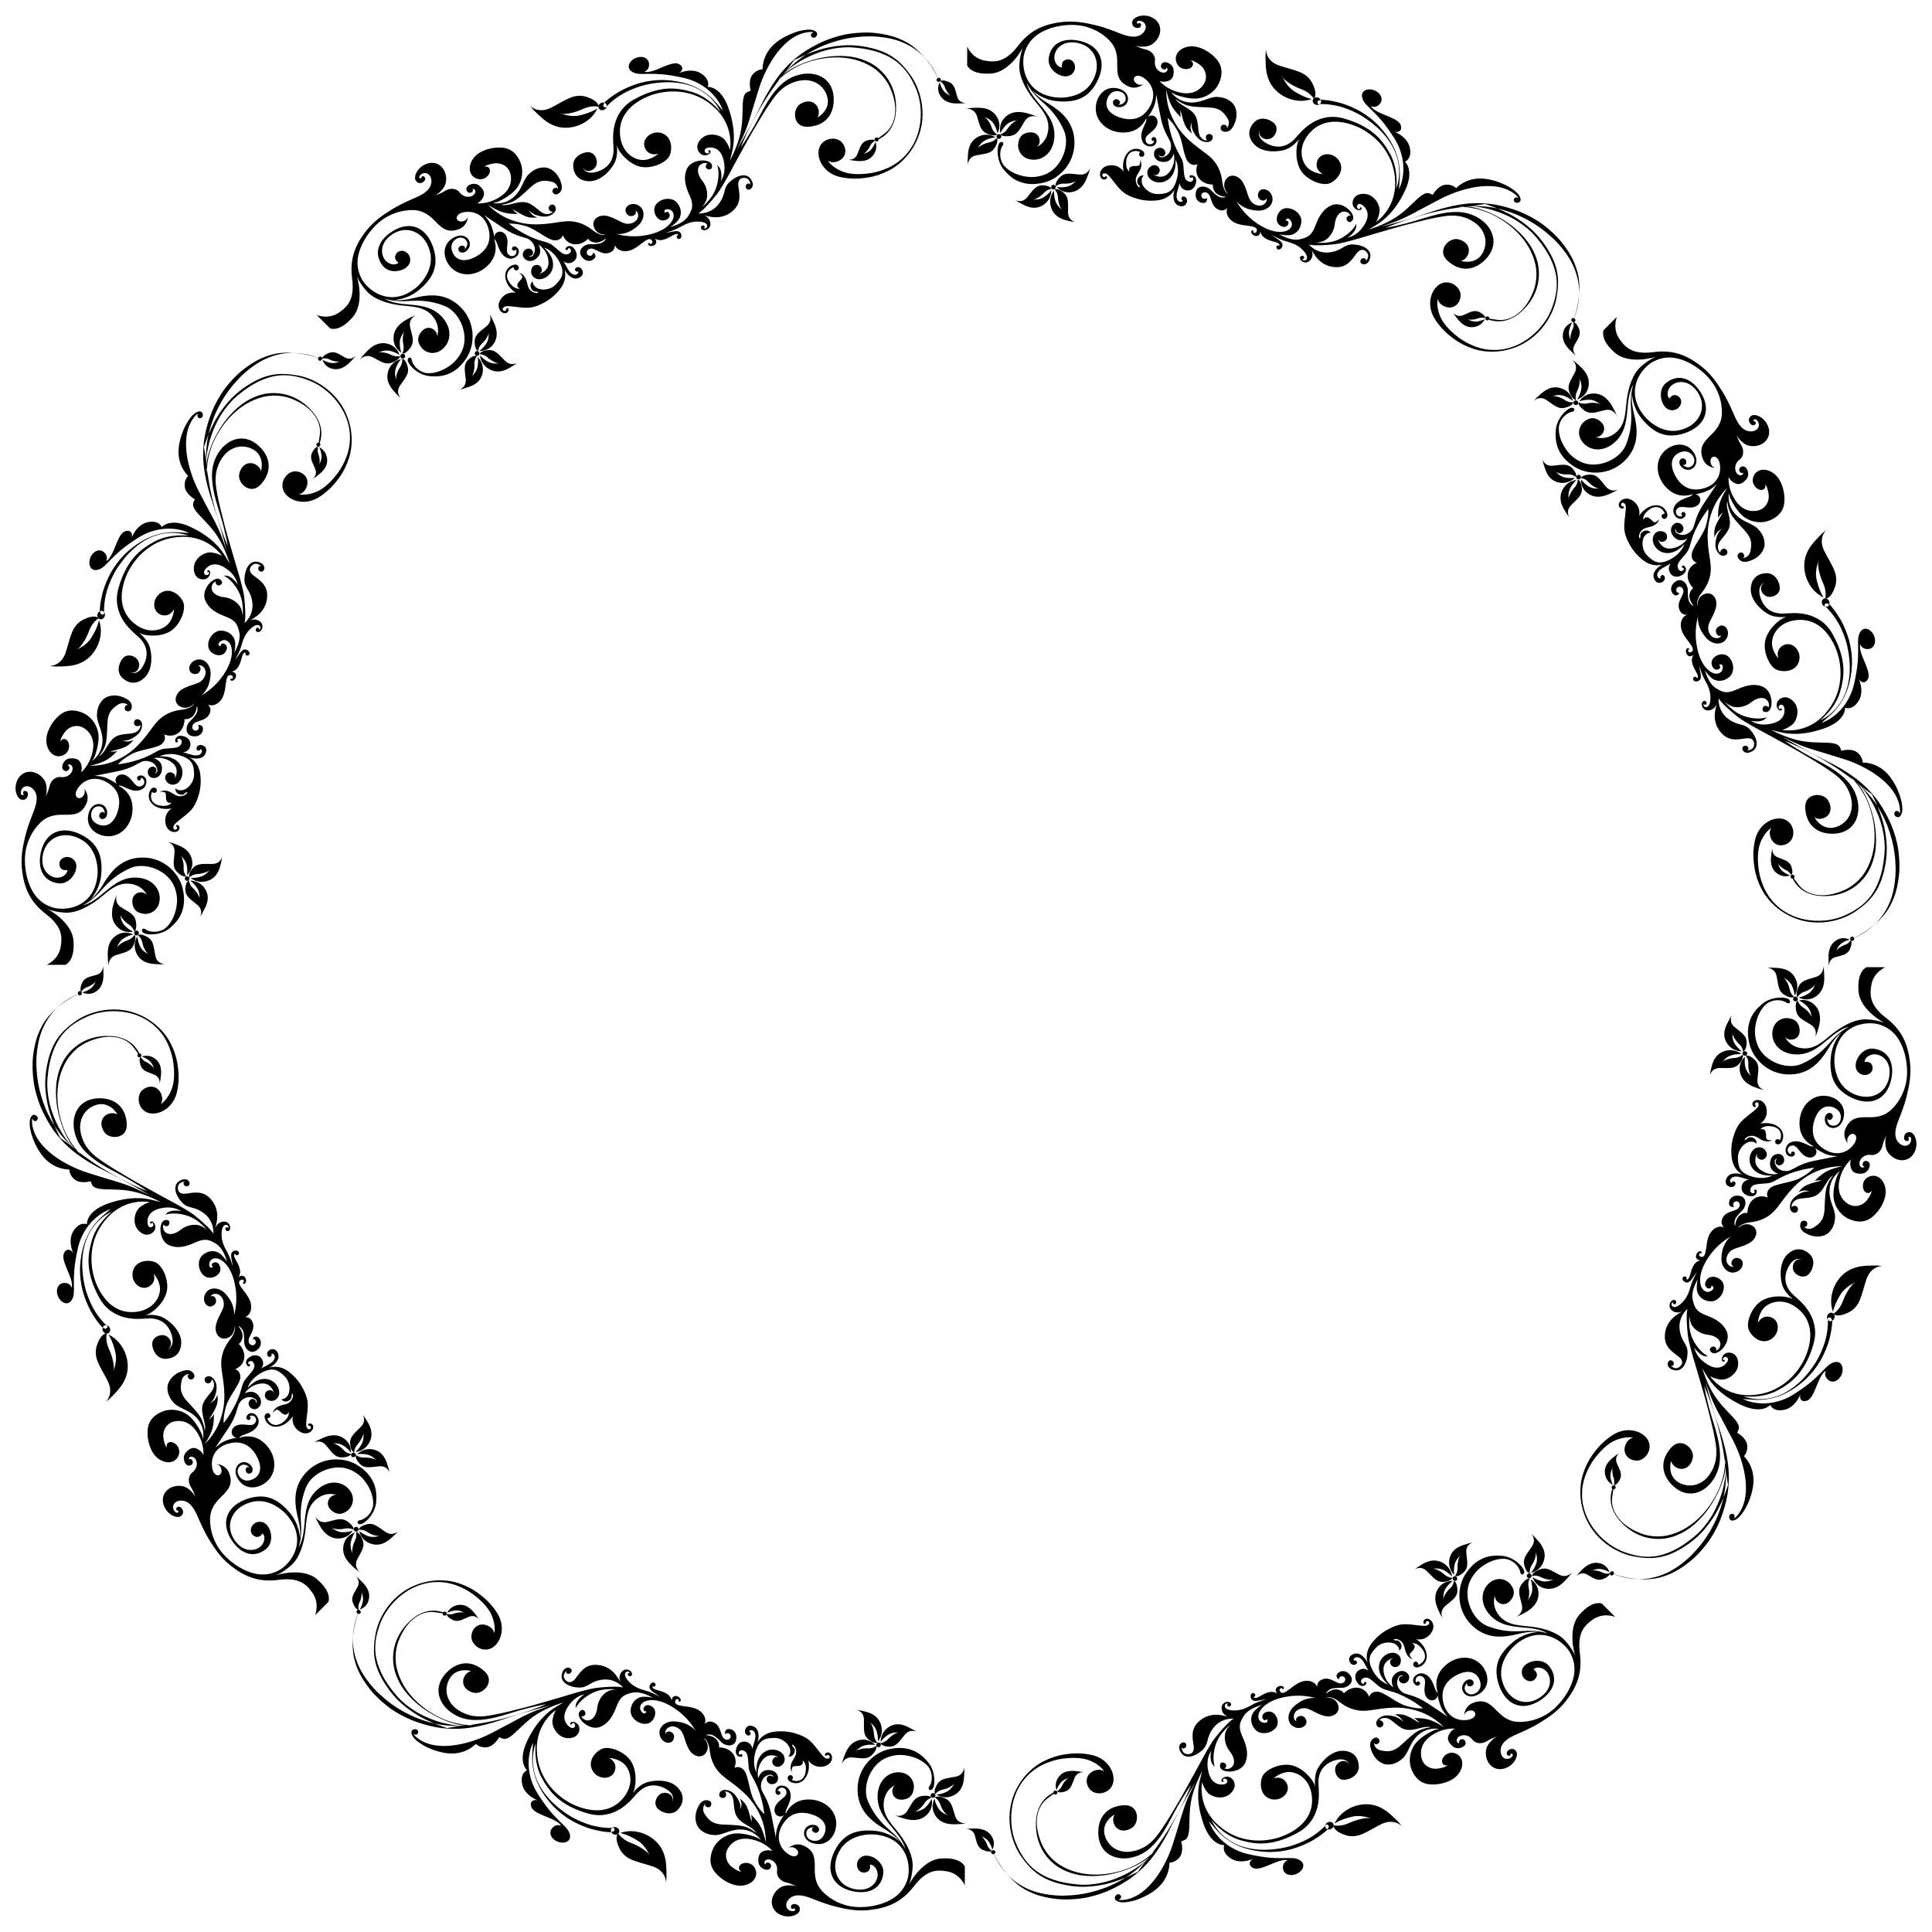 <?xml version="1.0" encoding="UTF-8" standalone="no"?>
<svg version="1.1" xmlns="http://www.w3.org/2000/svg" xmlns:xlink="http://www.w3.org/1999/xlink" viewBox="0 0 1626.074 1626.074">
<path id="Pattern" d="m403.969 299.127c0 0 0.085 2.041 1.241 4.569 1.153 2.53 3.384 5.541 7.594 7.546 8.361 3.941 15.717-1.46 18.132-2.885 1.214-0.699 2.3-1.481 3.084-2.09 0.78-0.612 1.28-1.019 1.28-1.019 0 0-0.309 0.214-0.853 0.456-0.538 0.251-1.303 0.54-2.235 0.67-1.862 0.26-4.383-0.102-7.005-2.602-5.252-4.993-8.088-9.698-14.599-9.073-1.629 0.16-2.886 0.447-3.843 0.799-0.945 0.366-1.601 0.783-2.055 1.175-0.907 0.785-1.004 1.471-1.004 1.471 0 0 3.487-0.136 6.805 2.863 3.31 2.978 7.303 4.607 8.568 4.717 1.269 0.108 2.209-0.204 2.209-0.204 0 0-1.416 0.385-3.433 0.442-2.027 0.042-4.617-0.187-6.995-1.471-4.763-2.569-6.891-5.365-6.891-5.365zm-1.888 1.373c0 0 1.536 1.377 2.779 3.865 1.244 2.486 2.199 6.081 1.085 10.471-0.278 1.098-0.666 2.082-1.135 2.971-0.455 0.906-0.993 1.713-1.589 2.433-1.192 1.441-2.616 2.537-4.065 3.386-2.896 1.698-5.897 2.409-7.262 2.87-2.68 0.966-5.333 1.359-5.333 1.359 0 0 1.504-0.371 2.915-1.629 1.394-1.28 2.786-3.344 2.491-6.899-0.561-7.081-2.421-12.298 2.329-16.744 4.805-4.386 7.192-2.914 7.192-2.914 0 0-2.367 2.544-2.169 6.937 0.172 4.363-1.073 8.393-1.811 9.399-0.731 1.018-1.588 1.517-1.588 1.517 0 0 1.227-0.807 2.572-2.271 0.672-0.732 1.374-1.628 1.969-2.671 0.612-1.023 1.12-2.188 1.381-3.487 1.047-5.194 0.239-8.592 0.239-8.592zm1.312-5.08c0 0 0.503 0.049 1.327-0.002 0.825-0.049 1.959-0.211 3.268-0.576 2.605-0.75 5.764-2.466 8.089-6.416 2.312-3.977 2.299-8.031 1.523-11.492-0.776-3.46-2.305-6.296-2.906-7.676-1.204-2.764-2.776-5.066-2.776-5.066 0 0 0.787 1.416 0.887 3.404 0.107 1.998-0.497 4.521-3.209 6.851-5.372 4.724-10.348 6.983-10.128 13.664 0.257 6.692 2.944 7.443 2.944 7.443 0 0 0.03-0.887 0.459-2.15 0.42-1.273 1.265-2.891 2.897-4.332 3.246-2.902 5.131-6.712 5.337-8.002 0.198-1.284-0.05-2.303-0.05-2.303 0 0 1.14 6.08-1.808 10.497-1.472 2.213-2.953 3.723-4.045 4.713-1.081 1.002-1.807 1.442-1.807 1.442zm-3.579 2.906c-0.509-0.983-0.14-2.17 0.821-2.653 0.96-0.478 2.144-0.07 2.649 0.914 0.498 0.985 0.134 2.171-0.822 2.646-0.954 0.478-2.142 0.07-2.647-0.908zm-63.59 0.417c0 0-0.501-2.019-2.171-4.253-1.672-2.231-4.507-4.68-9.25-5.469-2.372-0.394-4.567-0.177-6.561 0.404-2 0.574-3.785 1.525-5.306 2.632-3.066 2.19-5.219 4.838-6.319 5.992-2.202 2.307-3.81 4.76-3.81 4.76 0 0 4.249-5.39 10.794-2.164 6.542 3.248 10.517 6.977 16.868 4.372 6.406-2.525 6.221-5.367 6.221-5.367 0 0-3.499 1.072-7.515-0.97-4.007-2.039-8.465-2.445-9.765-2.114-1.317 0.315-2.198 0.959-2.198 0.959 0 0 1.354-0.882 3.395-1.603 2.063-0.698 4.801-1.242 7.504-0.632 5.406 1.216 8.113 3.454 8.113 3.454zm1.627-1.881c0 0-1.825-0.971-3.573-3.141-1.745-2.172-3.414-5.541-3.035-10.398 0.42-4.814 3.043-8.307 5.864-10.8 2.824-2.495 5.861-3.97 7.265-4.722 2.768-1.548 5.528-2.476 5.528-2.476 0 0-1.554 0.681-2.934 2.262-1.374 1.585-2.596 4.04-1.814 7.659 1.543 7.197 4.219 12.006 0.163 17.549-2.044 2.753-3.69 3.961-4.854 4.459-1.167 0.495-1.842 0.285-1.842 0.285 0 0 0.466-0.793 0.805-2.14 0.341-1.344 0.541-3.258 0.061-5.444-0.976-4.383-0.235-8.768 0.383-9.983 0.618-1.216 1.443-1.931 1.443-1.931 0 0-4.667 4.504-4.849 10.04-0.118 5.596 1.391 8.78 1.391 8.78zm-0.28 5.422c0 0-2.07 0.34-4.505 1.834-2.458 1.466-5.191 4.193-6.508 8.824-2.635 9.242 4.696 15.896 6.668 18.181 1.978 2.27 4.179 3.991 4.179 3.991 0 0-4.742-4.424-0.784-10.516 1.99-3.034 3.983-5.501 5.34-7.928 1.353-2.433 1.977-4.93 1.117-8.184-1.711-6.522-4.548-6.594-4.548-6.594 0 0 0.624 3.565-1.915 7.325-1.283 1.868-2.12 3.906-2.623 5.631-0.508 1.72-0.689 3.121-0.618 3.778 0.144 1.311 0.654 2.222 0.654 2.222 0 0-2.736-5.555-0.919-10.838 1.884-5.209 4.462-7.727 4.462-7.727zm3.003-3.839c0.706 0.854 0.577 2.133-0.284 2.865-0.859 0.727-2.139 0.632-2.849-0.216-0.71-0.846-0.587-2.128 0.283-2.861 0.867-0.735 2.142-0.634 2.85 0.213zM 502.809 91.298c0 0-1.255 3.162-4.504 6.665-1.622 1.758-3.754 3.576-6.471 5.181-2.7 1.643-6.001 3.035-10.036 3.842-8.09 1.562-14.537-0.389-19.497-3.244-4.952-2.846-8.352-6.528-10.115-8.103-3.536-3.147-6.058-6.636-6.058-6.636 0 0 1.689 1.871 4.816 2.971 3.13 1.099 7.677 1.438 13.458-1.65 5.827-2.995 10.629-6.041 15.285-7.952 2.321-0.97 4.636-1.582 7.027-1.732 2.387-0.157 4.846 0.142 7.479 1.061 5.263 1.842 7.639 3.895 8.725 5.474 1.083 1.581 0.868 2.693 0.868 2.693 0 0-5.76-1.578-12.998 1.792-3.629 1.642-7.257 2.853-10.323 3.484-3.054 0.654-5.498 0.831-6.604 0.67-2.216-0.322-3.652-1.191-3.652-1.191 0 0 2.224 1.169 5.603 2.051 3.381 0.881 7.906 1.481 12.564 0.318 4.684-1.118 8.304-2.494 10.735-3.656 2.434-1.15 3.698-2.037 3.698-2.037zm7.191-3.992c-1.194-1.288-3.455-1.396-4.995-0.139-1.549 1.248-1.825 3.297-0.618 4.582 1.204 1.287 3.412 1.294 4.964 0.089 1.548-1.202 1.844-3.231 0.649-4.532zm226.824 31.998c0 0 0.668 1.563 0.675 3.858 0.008 2.295-0.646 5.322-3.235 8.243-2.587 2.922-5.842 3.879-8.773 4.114-2.922 0.286-5.527-0.204-6.765-0.329-2.469-0.25-4.683-0.916-4.683-0.916 0 0 1.314 0.267 2.911-0.157 1.598-0.424 3.479-1.54 4.646-4.309 1.168-2.765 1.899-5.287 3.014-7.312 1.117-2.003 2.619-3.526 5.33-4.333 5.429-1.622 6.733 0.309 6.733 0.309 0 0-2.825 1.089-4.377 4.452-1.547 3.365-4.114 5.861-5.085 6.348-0.969 0.483-1.839 0.539-1.839 0.539 0 0 5.092-0.607 7.929-4.146 2.838-3.54 3.519-6.361 3.519-6.361zm1.31-3.635c-0.947-0.135-1.827 0.512-1.973 1.429-0.147 0.925 0.501 1.778 1.44 1.912 0.939 0.132 1.819-0.51 1.965-1.433 0.145-0.925-0.492-1.779-1.432-1.908zm52.797-46.44c0 0-0.923 1.488-1.237 3.767-0.316 2.279-0.018 5.349 2.354 8.515 4.732 6.347 13.295 5.561 15.944 5.554 2.636 0.011 5.045-0.421 5.045-0.421 0 0-5.642 0.514-7.411-5.224-1.772-5.737-1.773-10.26-7.269-12.534-2.749-1.132-4.546-1.291-5.647-1.092-1.102 0.18-1.513 0.628-1.513 0.628 0 0 2.844 1.335 4.033 4.889 1.186 3.53 3.577 6.335 4.537 6.946 0.966 0.605 1.868 0.77 1.868 0.77 0 0-5.289-1.268-7.829-5.123-2.54-3.809-2.874-6.675-2.874-6.675zm-0.884-3.736c1.017-0.038 1.863 0.686 1.888 1.613 0.025 0.929-0.775 1.717-1.786 1.755-1.012 0.038-1.861-0.687-1.892-1.616-0.031-0.927 0.773-1.714 1.79-1.752zM 661.666 60.02c0 0 1.516-1.393 4.318-3.477 2.806-2.06 6.887-4.912 12.055-7.566 5.172-2.61 11.393-5.272 18.389-7.019 3.502-0.839 7.189-1.486 11.015-1.854 1.913-0.184 3.86-0.298 5.835-0.33 1.978-0.012 3.988 0.1 6.016 0.281 16.225 1.375 27.182 5.827 34.947 11.568 7.783 5.959 12.419 13.396 16.121 21.567 7.451 16.336 6.984 42.035-9.168 58.42-4.034 4.168-8.624 7.301-13.41 9.511-1.196 0.555-2.405 1.054-3.62 1.502-1.212 0.477-2.429 0.91-3.647 1.291-2.436 0.763-4.875 1.333-7.269 1.736-2.392 0.417-4.748 0.611-6.997 0.768-2.248 0.158-4.404 0.174-6.416 0.073-4.023-0.201-7.476-0.874-9.922-1.804-4.873-1.746-8.182-4.124-10.268-6.064-2.087-1.94-2.946-3.445-2.946-3.445 0 0 3.63 3.057 9.567 0.059 2.969-1.528 4.68-3.919 5.101-6.711 0.423-2.768-0.433-5.837-2.6-8.449-2.17-2.648-5.923-3.747-9.619-3.246-3.695 0.5-7.315 2.609-9.165 6.48-1.853 3.884-1.44 9.353 1.252 14.219 2.701 4.909 7.674 9.356 14.989 11.246 3.652 0.9 8.218 1.571 13.22 1.584 2.501 0.004 5.113-0.152 7.784-0.503 2.677-0.309 5.42-0.755 8.17-1.457 2.751-0.694 5.513-1.614 8.238-2.793 2.729-1.142 5.43-2.476 8.043-4.141 2.615-1.657 5.147-3.608 7.55-5.888 2.402-2.291 4.686-4.777 6.784-7.706 8.407-11.643 11.065-24.347 10.319-35.73-0.725-11.43-4.887-21.543-9.471-28.127-9.163-13.16-18.744-21.506-41.07-25.067-2.792-0.43-5.559-0.692-8.276-0.815-1.359-0.06-2.705-0.091-4.035-0.082-1.327 0.035-2.638 0.1-3.93 0.192-5.169 0.368-10.036 1.164-14.415 2.145-8.742 2.121-15.512 5.021-19.088 6.612-3.568 1.657-5.478 2.597-6.509 3.085-1.028 0.498-1.172 0.568-1.172 0.568l-6.7 9.367zm-6.644 7.819c0 0 0.678-0.863 2.093-2.249 1.41-1.409 3.578-3.25 6.551-5.266 2.972-2.017 6.754-4.199 11.392-6.204 4.644-1.961 10.17-3.603 16.555-4.764 12.797-2.167 25.169-0.963 35.308 3.379 2.534 1.067 4.93 2.31 7.162 3.725 2.231 1.405 4.308 3.08 6.194 4.861 3.775 3.588 6.805 7.823 8.938 12.658 4.26 9.674 4.947 17.763 3.747 24.14-1.211 6.379-4.326 11.047-7.974 13.905-3.653 2.829-6.112 4.593-7.679 5.589-1.565 0.996-2.231 1.254-2.231 1.254 0 0 1.112-0.218 2.792-0.896 1.68-0.681 3.928-1.829 6.227-3.582 4.583-3.553 9.376-9.912 10.017-21.105 0.634-11.192-2.459-21.603-8.983-29.762-3.256-4.057-7.372-7.646-12.242-10.318-4.867-2.663-10.504-4.561-16.785-5.517-6.271-0.873-12.605-0.719-18.653-0.03-6.041 0.739-11.761 2.243-16.864 3.89-2.552 0.825-4.943 1.728-7.126 2.716-2.187 0.967-4.178 1.948-5.937 2.899-3.519 1.902-6.109 3.685-7.492 5.007-2.766 2.654-3.998 4.124-4.565 4.856-0.563 0.746-0.445 0.812-0.445 0.812zM 266.596 265.147c0 0 9.772 4.249 18.97-2.244 3.839-2.705 7.157-5.668 9.136-10.054 0.998-2.185 1.678-4.71 1.968-7.699 0.312-2.965 0.254-6.373-0.274-10.387-2.125-16.079 1.764-28.126 12.823-41.699 2.781-3.374 6.181-6.566 9.834-9.501 3.715-2.858 7.68-5.462 11.53-7.756 1.932-1.138 3.807-2.238 5.661-3.185 1.851-0.952 3.626-1.823 5.283-2.608 3.314-1.571 6.152-2.799 8.165-3.654 4.005-1.745 7.449-3.607 9.793-5.922 2.358-2.294 3.683-4.954 3.615-8.039-0.125-6.175-5.156-8.085-8.431-5.816-3.265 2.263-1.324 3.692-0.645 3.581 0.682-0.115 0.709-0.649 0.629-0.717-0.08-0.073 0.128-1.042 1.328-1.156 1.198-0.108 2.916 1.866 1.334 3.862-1.583 1.996-5.106 3.233-7.358-0.097-2.258-3.304 1.473-11.746 9.604-14.376 8.183-2.529 14.574 2.86 15.738 10.31 0.588 3.723-0.025 6.494-1.128 8.651-0.552 1.079-1.227 2.002-1.935 2.817-0.696 0.832-1.426 1.552-2.1 2.2-2.683 2.587-4.724 3.031-4.724 3.031 0 0 1.306-0.359 3.094-1.045 1.795-0.677 4.042-1.72 6.008-2.993 3.942-2.552 9.49-2.474 12.355 1.329 2.873 3.792 7.195 4.297 10.14 3.07 2.968-1.209 3.441-3.814 2.789-5.02-0.652-1.195-1.974-1.164-1.974-1.164 0 0 0.696 1.257-0.176 2.415-0.884 1.13-4.381 2.044-5.082-1.712-0.722-3.799 6.679-6.748 10.662-3.422 4.004 3.337 5.291 6.628 3.157 10.356-1.065 1.869-2.289 3.034-3.249 3.733-0.964 0.693-1.648 0.947-1.648 0.947 0 0 0.543 0.041 1.525 0.044 0.979-10e-4 2.382-0.063 4.077-0.305 3.392-0.485 7.942-1.683 12.656-4.59 9.524-5.621 11.336-13.328 9.976-19.633-1.356-6.285-7.397-10.161-14.074-9.141-6.668 1.024-7.841 2.837-7.841 2.837 0 0 3.81-1.147 4.502 2.688 0.356 1.926-0.883 4.364-2.998 6.014-2.107 1.665-5.13 2.49-8.468 1.078-6.688-2.81-7.185-11.041-1.962-17.543 2.617-3.222 6.548-5.432 10.774-6.822 4.233-1.383 8.781-1.911 12.816-1.554 8.038 0.648 12.494 5.36 15.391 11.974 2.891 6.631 2.012 15.097-2.378 21.396-2.176 3.196-5.639 5.973-8.861 8.071-1.611 1.049-3.162 1.928-4.46 2.603-1.282 0.701-2.311 1.196-2.9 1.439-2.352 0.972-4.408 1.053-4.408 1.053 0 0 2.011 0.563 5.03 0.339 3.002-0.257 7.079-1.166 11.219-4.243 8.238-6.193 8.973-15.487 13.997-20.367 1.255-1.216 2.619-2.274 4.044-3.14 1.427-0.863 2.942-1.483 4.452-1.908 3.029-0.838 6.098-0.781 8.826 0.421 5.452 2.402 8.89 7.697 10.212 13.496 1.325 5.801-2.989 8.486-5.011 8.269-2.018-0.225-4.035-3.288-1.446-5.059 2.591-1.778 3.5 0.789 3.5 0.789 0 0 0.029-1.301-0.668-2.77-0.698-1.468-2.121-3.104-5.057-3.755-2.939-0.649-5.647-0.998-8.45-0.449-2.783 0.582-5.639 2.112-8.894 5.128-6.542 5.979-11.327 10.863-16.713 12.842-2.687 1.003-4.696 1.429-6.016 1.632-1.315 0.211-1.966 0.159-1.966 0.159 0 0 0.347 0.312 1.46 0.43 1.104 0.104 3.007 0.071 6.095-0.641 6.172-1.408 11.617-3.502 17.441 0.026 5.815 3.535 8.335 7.48 12.398 8.09 4.055 0.614 5.934-1.879 5.934-1.879 0 0-2.527 0.202-3.402-2.381-0.871-2.574 3.258-5.363 5.258-2.359 1.963 2.964-0.348 6.387-4.605 8.136-4.246 1.752-10.785-0.127-13.255-1.468-2.462-1.339-4.098-3.236-4.098-3.236 0 0 1.258 2.685 3.374 4.261 1.059 0.791 2.016 1.235 2.709 1.48 0.696 0.252 1.129 0.308 1.129 0.308 0 0-0.31 0.061-0.847 0.126-0.532 0.073-1.291 0.151-2.198 0.171-1.812 0.041-4.216-0.149-6.576-1.073-4.719-1.843-8.23-4.436-9.674-5.173-1.447-0.74-1.865-0.92-1.865-0.92 0 0 0.659 0.711 2.31 2.247 1.653 1.535 2.499 1.671 2.499 1.671 0 0-1.963 0.153-4.768-0.027-2.82-0.204-6.407-0.606-9.758-1.911-6.679-2.581-10.876-5.919-10.876-5.919 0 0 2.343 2.767 6.767 5.999 2.211 1.617 4.938 3.353 8.138 4.927 3.207 1.585 6.852 2.953 11.003 4.009 4.138 1.032 8.022 1.545 11.688 1.712 3.666 0.167 7.103-0.03 10.416-0.286 3.297-0.283 6.407-0.736 9.353-1.178 2.946-0.441 5.717-0.894 8.393-1.057 10.668-0.724 18.038 3.969 22.622 7.624 4.57 3.612 8.435 4.1 9.78 3.834 1.345-0.27 1.345-0.27 1.345-0.27 0 0-7.314 0.693-10.027-5.713-1.348-3.208-0.542-6.182 1.671-8.101 2.22-1.897 5.797-2.82 10.02-1.664 8.417 2.28 12.697 7.55 18.688 6.205 6.03-1.221 7.176-5.757 6.512-8.219-0.67-2.45-2.186-2.572-2.186-2.572 0 0 1.08 0.966 0.009 2.737-1.071 1.779-5.756 3.436-7.935-1.364-2.191-4.791 4.487-9.278 10.481-5.89 5.972 3.399 5.515 11.706-0.229 16.963-1.441 1.319-2.841 2.369-4.181 3.236-1.329 0.892-2.608 1.577-3.832 2.107-2.447 1.06-4.674 1.504-6.607 1.746-1.932 0.241-3.566 0.012-4.718-0.276-1.154-0.292-1.817-0.63-1.817-0.63 0 0 0.661 0.256 1.877 0.63 1.214 0.371 2.974 0.846 5.156 1.263 2.182 0.417 4.787 0.776 7.692 0.914 1.453 0.069 2.981 0.082 4.571 0.019 1.594-0.052 3.27-0.136 4.984-0.339 13.665-1.68 21.344-6.681 24.837-11.635 3.514-4.847 1.803-9.361-1.256-10.378-3.051-1.017-4.705-0.007-4.626 1.379 0.078 1.397 0.748 1.194 0.748 1.194 0 0 0.701-1.316 2.362-0.559 1.653 0.759 2.893 5.786-3.312 6.957-6.2 1.169-10.69-8.136-6.973-13.273 1.867-2.552 5.167-4.366 8.603-4.742 3.435-0.383 6.934 0.519 9.143 3.129 4.417 5.222 4.169 11.612 0.278 15.659-1.953 2.014-3.534 3.238-4.62 3.992-1.092 0.738-1.706 0.955-1.706 0.955 0 0 0.678-0.152 1.762-0.489 1.081-0.344 2.571-0.86 4.219-1.54 3.284-1.39 7.114-3.631 9.366-7.053 2.245-3.446 3.399-6.02 3.528-8.765 0.134-2.734-0.733-5.583-2.44-9.383-3.409-7.603-4.999-14.321-2.362-21.09 1.323-3.371 4.263-5.621 7.494-6.784 3.238-1.145 6.723-1.311 9.092-0.739 4.74 1.147 5.085 3.386 4.855 5.393-0.228 2.002-2.38 2.282-3.846 1.498-1.466-0.781-1.58-1.919-1.138-3.238 0.444-1.319 1.438-1.221 1.438-1.221 0 0-3.289-1.788-6.376 1.062-3.089 2.847-2.338 8.312 1.899 13.484 4.221 5.186 4.918 12.735 3.025 16.751-1.896 4.053-3.887 5.516-3.887 5.516 0 0 2.323-1.642 5.055-4.675 2.761-2.948 5.95-7.277 7.643-12.788 1.695-5.512 1.867-10.029 1.592-13.161-0.268-3.12-0.986-4.87-0.986-4.87 0 0 0.8 0.506 1.895 1.972 1.093 1.474 1.659 4.15 1.629 7.133-0.031 2.973-0.663 4.369-0.663 4.369 0 0 0.256-0.314 0.624-0.925 0.372-0.599 0.858-1.492 1.313-2.668 0.909-2.352 1.704-5.839 1.205-10.365-0.988-9.056-4.791-13.621-10.217-14.366-5.396-0.658-6.845 1.654-6.24 3.317 0.605 1.679 2.499 1.874 3.422 1.074 0.926-0.796-0.053-0.793-0.053-0.793 0 0-0.614-0.487-0.264-1.039 0.354-0.551 1.467-0.972 1.743 0.746 0.272 1.723-3.185 3.972-6.527 2.935-3.337-1.044-7.683-6.992-1.611-13.399 1.521-1.601 3.322-2.653 5.218-3.261 1.907-0.571 3.914-0.682 5.829-0.469 3.834 0.431 7.307 2.2 9.06 4.404 3.51 4.403 4.276 8.452 4.276 8.452 0 0 1.06-4.809 0.028-11.699-1.047-6.869-4.157-15.881-13.046-24.055-17.843-16.538-40.366-15.171-54.175-9.993-6.911 2.602-13.323 6.566-18.003 11.617-4.626 5.2-7.482 11.548-7.364 19.003 0.118 7.455 2.426 12.979 5.694 16.818 3.273 3.836 7.51 5.986 11.642 6.624 2.067 0.32 4.029 0.144 5.814-0.302 1.789-0.434 3.421-1.088 4.786-1.818 2.734-1.444 4.446-3.077 4.446-3.077 0 0-7.335 2.788-11.011-4.185-1.84-3.486-0.915-7.297 1.627-10.014 2.536-2.715 6.679-4.331 11.126-3.372 8.943 2.072 10.336 11.922 8.049 18.482-2.3 6.674-16.268 12.721-26.092 9.806-4.939-1.521-9.045-4.544-12.091-7.589-3.034-3.017-5.005-6.069-5.694-7.686-1.378-3.23-1.322-5.353-1.322-5.353 0 0 2.536 10.702-1.925 18.593-4.53 7.803-13.087 15.205-21.776 14.483-8.613-0.54-12.294-6.166-12.588-12.908-0.145-3.364 1.382-6.14 3.661-8.1 2.292-1.931 5.307-3.093 8.06-3.358 5.51-0.525 8.383 4.634 8.234 8.845-0.148 4.222-4.13 7.128-7.369 6.974-3.243-0.164-4.534-2.835-4.534-2.835 0 0 2.016 6.791 12.861 3.151 2.716-0.906 4.896-2.152 6.656-3.596 1.774-1.414 3.11-3.064 4.093-4.853 1.966-3.576 2.524-7.708 2.294-11.587-0.114-1.939-0.366-4.726-0.362-8.01 7e-4-3.292 0.265-7.066 1.211-10.927 0.94-3.876 2.545-7.885 5.207-11.667 1.331-1.891 2.925-3.724 4.83-5.454 1.922-1.685 4.16-3.251 6.749-4.664 10.332-5.741 19.138-8.155 26.996-8.848 7.898-0.592 14.957 0.796 22.042 2.927 7.126 2.242 12.988 6.447 17.034 10.044 4.05 3.607 6.32 6.639 6.32 6.639 0 0-0.583-1.54-1.996-3.868-1.414-2.328-3.659-5.445-7.019-8.59-3.36-3.144-7.838-6.316-13.734-8.743-5.873-2.361-13.138-3.871-22.079-3.866-4.442 0.085-8.608 0.494-12.494 1.11-3.883 0.627-7.5 1.428-10.774 2.516-6.566 2.13-12.008 4.722-16.245 7.401-8.469 5.393-12.384 10.43-12.384 10.43 0 0-2.692-0.709-1.719-2.662 0.976-1.952 0.976-1.952 0.976-1.952 0 0 4.952-4.813 13.771-9.731 4.446-2.355 9.864-4.712 16.05-6.47 6.202-1.711 13.234-2.657 20.746-2.462 7.552 0.321 13.946 1.605 19.307 3.326 2.677 0.849 5.117 1.872 7.33 2.977 2.21 1.096 4.188 2.256 5.956 3.432 7.071 4.706 10.82 9.652 12.658 11.729 3.655 4.167 3.655 4.167 3.655 4.167 0 0-1.533-5.237-6.443-11.334-2.459-3.048-5.774-6.311-10.214-9.23-4.432-2.895-10.029-5.564-16.932-7.048-6.914-1.519-12.627-2.412-17.329-2.828-4.694-0.385-8.423-0.415-11.484-0.384-3.062 0.032-5.46 0.127-7.516 0.004-2.046-0.094-3.748-0.395-5.452-1.204-6.827-3.199-3.66-9.753 1.971-12.15 5.645-2.334 11.086-0.017 11.292 5.158 0.222 5.171-3.933 6.299-3.933 6.299 0 0 2.34 1.543 10.984-2.007 4.31-1.816 7.974-3.386 11.043-4.3 3.075-0.894 5.585-1.036 7.671 0.3 4.161 2.683 1.347 6.112-0.126 6.926-1.485 0.819-2.365 1.104-2.365 1.104 0 0 2.959-1.507 7.001-2.355 4.041-0.842 9.209-0.858 13.455 1.857 4.25 2.734 5.629 5.574 5.974 7.72 0.342 2.148-0.358 3.606-0.358 3.606 0 0 2.715-0.226 6.244 1.828 3.536 2.066 7.878 6.512 11.117 15.634 3.248 9.129 4.436 16.747 4.639 22.915 0.2 6.175-0.605 10.873-1.437 14.311-1.673 6.827-1.837 7.376-1.837 7.376 0 0 1.214-2.152 2.801-5.665 1.585-3.516 3.591-8.269 5.099-13.656 3.037-10.748 2.516-19.704 2.868-28.07 0.384-8.353 2.414-9.804 4.571-10.666 2.166-0.864 2.166-0.864 2.166-0.864 0 0-2.346-7.97 1.104-12.92 1.726-2.471 3.937-3.761 5.716-4.402 1.786-0.615 3.13-0.622 3.13-0.622 0 0-0.171-2.985 1.002-7.163 1.174-4.178 3.708-9.553 9.163-14.333 5.466-4.698 12.039-7.9 17.879-9.86 5.854-1.894 11.001-2.36 13.648-1.768 5.308 1.228 4.797 4.064 3.196 5.783-1.594 1.721-4.434 0.408-4.204-1.572 0.242-1.979 2.472-2.187 2.472-2.187 0 0-1.394-0.458-4.078-0.256-1.341 0.101-3.005 0.367-4.972 0.938-1.968 0.565-4.24 1.435-6.774 2.836-5.072 2.78-10.829 7.829-16.206 15.173-2.684 3.696-5.281 7.922-7.669 12.642-2.386 4.733-4.578 9.896-6.411 15.678-3.672 11.498-5.837 19.219-7.758 25.317-1.915 6.076-3.525 10.682-5.861 15.675-2.326 5.013-3.766 7.926-4.648 9.591-0.879 1.665-1.193 2.081-1.193 2.081 0 0 0.736-1.115 2.03-3.244 1.693-2.77 4.339-7.261 7.62-13.256 1.634-3.024 3.456-6.314 5.394-9.974 1.939-3.658 4-7.66 6.145-11.982 2.957-6.027 6.002-11.484 9.302-16.659 1.651-2.584 3.37-5.083 5.185-7.504 1.813-2.43 3.727-4.767 5.781-6.96 4.101-4.426 8.71-8.55 14.074-12.412 5.388-3.723 11.532-7.183 18.686-10.364 3.588-1.514 7.245-2.788 10.924-3.834 3.681-1.025 7.374-1.916 11.067-2.389 3.688-0.515 7.353-0.814 10.951-0.909 1.799-0.048 3.581-0.045 5.341 0.007 1.762 0.07 3.504 0.227 5.218 0.409 3.428 0.375 6.746 0.937 9.914 1.672 3.168 0.734 6.186 1.624 9.022 2.78 5.671 2.257 10.587 5.127 14.477 8.482 1.946 1.666 3.717 3.371 5.327 5.092 1.609 1.707 3.057 3.393 4.355 5.029 2.598 3.271 4.603 6.342 6.127 8.981 3.044 5.278 4.182 8.832 4.182 8.832 0 0-1.815-6.403-7.205-14.028-2.698-3.8-6.304-7.957-11.047-11.674-4.74-3.663-10.624-6.953-17.841-9.212-3.607-1.113-7.448-1.857-11.466-2.407-4.015-0.512-8.212-0.862-12.496-0.773-8.567 0.194-17.565 1.308-26.345 3.921-2.198 0.63-4.385 1.327-6.551 2.091-2.168 0.76-4.316 1.587-6.423 2.557-4.221 1.9-8.327 4.067-12.243 6.499-3.925 2.386-7.623 5.258-11.082 8.286-3.454 3.057-6.655 6.341-9.524 9.933-5.715 7.298-10.801 14.592-15.151 21.547-4.335 7.033-7.963 13.611-10.87 19.251-2.906 5.648-5.057 10.5-6.517 13.83-1.454 3.35-2.2 5.269-2.2 5.269 0 0 1.585-2.083 4.081-5.942 1.249-1.928 2.727-4.309 4.36-7.083 1.645-2.728 3.445-5.858 5.32-9.357 3.747-6.994 7.775-15.26 13.072-22.275 2.639-3.537 5.579-6.822 8.91-9.572 3.341-2.699 7.089-4.792 11.293-6.093 4.205-1.298 8.249-1.798 11.96-1.42 3.705 0.341 7.052 1.415 9.864 3.155 2.813 1.741 5.09 4.142 6.684 7.147 1.598 3.026 2.507 6.627 2.603 10.726 0.18 8.165-2.515 14.153-6.709 17.992-2.099 1.926-4.577 3.328-7.281 4.231-2.709 0.878-5.613 1.425-8.609 1.407-11.95 0.015-12.33-14.87-5.702-19.069 3.293-2.091 6.461-2.622 9.069-2.012 2.619 0.658 4.672 2.421 5.779 4.824 2.21 4.816-0.265 8.467-0.265 8.467 0 0 3.536-1.881 6.131-5.55 2.584-3.666 4.285-9.128 0.338-16.244-1.98-3.556-4.796-6.104-8.124-7.692-3.324-1.575-7.169-2.26-11.127-1.848-3.964 0.372-8.072 1.657-11.947 3.789-1.941 1.047-3.811 2.372-5.574 3.907-1.765 1.528-3.425 3.259-4.936 5.182-3.02 3.854-7.199 9.983-11.734 17.482-2.275 3.721-4.654 7.721-7.061 11.842-1.207 2.046-2.409 4.168-3.605 6.32-1.188 2.138-2.385 4.292-3.58 6.443-2.348 4.267-4.689 8.523-6.947 12.626-2.22 4.15-4.349 8.109-6.347 11.725-1.996 3.624-3.872 6.872-5.567 9.688-1.687 2.842-3.214 5.185-4.553 6.879-2.677 3.389-4.98 6.067-6.942 8.182-1.948 2.155-3.546 3.774-4.828 4.94-2.559 2.341-3.836 2.958-3.836 2.958 0 0 2.523 0.297 5.853-0.496 1.671-0.383 3.525-1.1 5.418-2.158 1.89-1.068 3.782-2.584 5.484-4.731 3.408-4.297 4.359-7.65 5.132-10.619 0.781-2.955 1.401-5.492 4.237-8.214 2.838-2.719 6.349-4.785 9.618-5.519 3.29-0.662 6.33 0.014 8.212 2.643 3.749 5.272 1.155 8.787-1.447 9.157-2.607 0.375-3.582-3.33-1.561-4.702 2.022-1.375 2.849 0.717 2.849 0.717 0 0-0.069-5.109-4.014-5.782-3.959-0.707-6.76 1.288-6.151 6.499 0.619 5.23 3.022 13.349-3.357 19.907-0.796 0.819-1.619 1.541-2.459 2.174-0.834 0.652-1.682 1.227-2.541 1.718-1.716 0.984-3.468 1.652-5.182 2.083-3.423 0.87-6.714 0.743-9.193 0.337-4.955-0.789-7.665-1.867-8.664-2.106-0.999-0.244-1.37-0.114-1.37-0.114 0 0 6.988 0.248 8.866 5.762 1.886 5.522-2.707 8.156-5.434 7.59-2.728-0.562-2.65-3.046-1.096-3.758 1.556-0.716 2.391 0.511 2.15 1.442-0.241 0.93-1 0.857-1 0.857 0 0 2.463 0.746 2.991-1.47 0.528-2.22-1.879-3.995-6.504-4.228-4.643-0.288-9.293 0.69-14.828 3.892-5.545 3.157-9.77 4.298-11.426 4.783-1.65 0.498-2.665 0.484-2.665 0.484 0 0 2.415 0.131 6.105-0.686 3.683-0.854 6.762-0.86 7.579 2.322 0.827 3.188-1.712 4.479-3.043 3.411-1.347-1.085-0.614-2.164-0.167-2.515 0.437-0.356 0.686-0.367 0.686-0.367 0 0-0.391-2.263-5.043 0.507-4.641 2.771-8.604 4.271-11.678 3.582-3.059-0.66-3.632-1.982-3.632-1.982 0 0 2.933 2.724 1.509 5.095-1.421 2.361-4.647 2.291-5.604 1.662-0.953-0.628-1.366-1.752-0.37-2.188 0.998-0.436 1.152 0.889 1.152 0.889 0 0 3.047-0.377 1.521-2.931-1.529-2.556-4.239-0.932-8.393 2.187-4.139 3.167-9.11 7.316-15.365 6.687-3.123-0.291-4.998-1.585-6.117-2.87-1.114-1.274-1.446-2.491-1.446-2.491 0 0 1.083 5.079-5.098 6.899-6.199 1.796-10.759-3.924-14.859-3.679-4.096 0.27-4.724 4.843-1.739 5.885 2.974 1.055 3.658-2.564 3.658-2.564 0 0 3.694 2.477 0.599 5.377-3.086 2.89-8.136 2.118-10.923-2.816-2.792-4.938 2.615-9.682 7.908-9.587 5.271 0.064 8.732-0.292 10.95-2.099 2.21-1.814 2.143-2.848 2.143-2.848 0 0-1.289 1.13-3.143 2.128-1.848 1.012-4.29 1.834-6.548 1.381-4.539-0.94-5.261-3.179-5.261-3.179 0 0-1.335 1.45-3.531 2.744-2.193 1.303-5.265 2.414-8.742 1.858-3.465-0.532-5.75-2.432-7.16-4.203-1.412-1.771-1.947-3.414-1.947-3.414 0 0-0.257 1.149-1.24 2.268-0.984 1.121-2.689 2.21-5.621 2.11-1.467-0.048-3.165-0.66-5.025-1.591-1.847-0.91-3.853-2.135-5.948-3.442-4.189-2.613-8.735-5.537-13.018-6.852-4.276-1.301-7.942-1.911-10.463-2.08-2.536-0.193-4.004-0.076-4.004-0.076 0 0 1.863 1.574 5.042 3.723 1.591 1.078 3.501 2.286 5.685 3.542 2.189 1.266 4.636 2.558 7.272 3.752 10.522 4.794 14.25 3.717 19.03 7.463 4.782 3.798 8.343 8.207 12.099 7.298 3.749-0.906 3.568-3.787 2.191-4.799-1.383-1.009-1.862 0.296-1.725 0.671 0.128 0.372-1.179 1.248-1.938-0.106-0.767-1.355 3.803-5.101 7.346-0.391 3.537 4.716 2.263 9.523-1.887 11.467-4.151 1.952-7.202-1.03-7.202-1.03 0 0 1.74 3.041 3.562 6.489 1.827 3.443 4.632 5.521 6.966 4.882 2.34-0.63 1.958-2.88 1.958-2.88 0 0-1.426 1.1-2.592-0.707-1.162-1.798 2.13-3.937 4.48-2.058 2.35 1.885 3.439 6.484-1.875 8.485-5.325 1.983-9.713-3.679-10.993-6.013-1.273-2.336-1.612-3.953-1.612-3.953 0 0 1.212 2.263 1.508 5.742 0.297 3.478-0.309 8.166-3.91 12.989-0.898 1.211-1.882 2.337-2.9 3.436-1.012 1.108-2.082 2.15-3.193 3.123-2.223 1.946-4.612 3.615-7.042 4.985-2.447 1.342-4.85 2.517-7.203 3.303-2.345 0.798-4.603 1.266-6.64 1.372-2.031 0.112-4.173-0.034-6.244-0.217-2.068-0.18-4.103-0.452-5.973-0.682-3.738-0.461-6.818-0.754-8.152 0.17-2.668 1.847-0.819 3.668 0.541 3.358 1.363-0.306 1.226-1.404 1.198-1.785-0.029-0.376 1.088-1.15 1.737 0.233 0.648 1.384-0.909 4.53-4.31 3.298-3.386-1.208-6.191-6.859-1.241-12.742 2.469-2.947 5.433-4.009 7.761-4.321 1.159-0.166 2.193-0.097 2.913-0.024 0.724 0.08 1.154 0.194 1.154 0.194 0 0-1.974-1.187-4.078-3.414-2.102-2.229-4.338-5.494-4.787-9.702-0.889-8.421 7.37-11.668 9.658-10.431 2.298 1.228 2.172 3.268 0.669 4.26-1.503 0.99-2.764-0.213-3.117-1.004-0.353-0.785 0.012-1.336 0.012-1.336 0 0-4.444 1.194-5.603 5.638-1.145 4.443 2.745 9.01 5.416 11.011 2.676 1.992 5.239 1.486 5.239 1.486 0 0-3.379-1.537-1.767-4.474 1.613-2.942 4.596-4.05 3.573-6.119-1.017-2.064-2.63-2.734-2.63-2.734 0 0 3.468 0.23 5.547 4.578 2.079 4.348 1.206 7.431 4.37 10.284 1.581 1.432 3.223 1.959 4.446 2.064 1.227 0.111 2.019-0.23 1.864-0.595-0.309-0.731-1.473-0.398-3.238-0.753-1.742-0.331-3.762-3.33-3.145-5.753 0.637-2.4 1.881-2.636 1.881-2.636 0 0-0.676 2.579 2.914 5.2 1.79 1.31 4.779 1.875 7.864 1.501 1.543-0.187 3.112-0.61 4.575-1.296 1.459-0.692 2.818-1.638 3.97-2.831 4.581-4.831 8.295-9.314 2.922-19.285-2.691-4.984-5.905-7.928-8.467-9.613-2.56-1.687-4.457-2.123-4.457-2.123 0 0 2.426 1.872 4.543 4.962 2.121 3.088 3.933 7.394 2.824 12.192-0.883 3.893-3.274 6.395-5.855 7.927-2.594 1.506-5.482 1.881-7.454 1.258-4.424-1.404-5.79-5.484-4.263-9.063 1.528-3.579 6.599-3.578 7.932-0.482 1.344 3.093-0.217 4.302-1.107 4.858-0.89 0.556-0.89 0.556-0.89 0.556 0 0 2.31-0.498 4.449-2.162 2.16-1.632 4.188-4.38 3.605-9.057-0.58-4.675-2.635-8.058-4.571-10.258-1.933-2.201-3.739-3.223-3.739-3.223 0 0 3.613 5.996-0.678 10.501-4.228 4.591-9.38 3.999-11.767 0.456-2.38-3.528 0.692-7.605 3.756-7.665 3.062-0.06 4.987 2.745 3.712 4.779-1.277 2.03-3.49 1.638-3.49 1.638 0 0 0.832 0.58 1.868 0.473 1.042-0.101 2.265-0.916 3.125-3.648 1.743-5.439-2.6-10.244-5.52-11.483-2.936-1.286-10.252-2.234-19.531-8.322-4.63-3.039-8.508-5.631-11.225-7.466-2.709-1.846-4.269-2.909-4.269-2.909l-1.689-1.074c0 0 4.381 4.308 6.198 9.418 1.825 5.11 2.338 8.908 2.338 8.908 0 0-0.053-0.695 0.269-1.568 0.327-0.865 1.008-1.942 2.525-2.617 3.039-1.366 7.335 0.828 8.11 6.226 0.391 2.692-0.056 5.24-0.249 7.431-0.18 2.214-0.106 4.071 1.272 5.335 2.738 2.5 5.819 0.797 6.428-1.321 0.615-2.122-0.443-3.131-0.443-3.131 0 0-0.83 1.956-2.638 0.578-1.487-1.124 0.48-4.603 3.414-2.466 2.66 1.95 3.027 6.393-1.707 8.88-4.693 2.544-9.462-0.979-11.696-4.819-2.218-3.831-3.14-8.11-4.191-9.516-1.062-1.409-1.343-1.286-1.343-1.286 0 0 1.301 3.026 1.298 7.287-5e-4 2.13-0.324 4.566-1.294 7.084-0.972 2.516-2.597 5.099-5.133 7.658-5.086 5.085-10.904 7.255-16.23 7.589-5.356 0.276-10.39-1.535-13.925-4.813-7.09-6.54-8.952-17.337-2.004-23.733 7.043-6.247 13.929-4.576 16.25 0.215 2.331 4.799-2.089 10.342-5.905 10.075-3.824-0.263-3.863-4.317-1.724-5.363 2.125-1.039 3.656-0.205 4.059 0.829 0.403 1.026-0.342 1.986-0.342 1.986 0 0 5.034-4.512 0.644-8.607-4.375-4.073-12.632 0.95-11.541 7.817 0.516 3.401 2.308 6.688 5.396 8.42 1.544 0.866 3.41 1.343 5.603 1.252 2.211-0.066 4.767-0.67 7.663-2.026 5.79-2.708 9.463-6.261 11.505-10.255 2.012-4.031 2.284-8.655 1.115-13.549-2.322-9.795-9.314-14.941-17.572-14.811-4.114 0.07-6.788 1.148-8.159 2.554-1.373 1.405-1.499 3.058-0.634 4.205 1.746 2.306 5.573 1.343 7.118 0.08 1.529-1.294 1.752-2.875 1.752-2.875 0 0 5e-4 2.042-1.046 4.398-1.065 2.334-3.076 5.107-7.269 6.465-8.374 2.749-12.771-0.202-19.273-6.993-6.521-6.808-12.498-10.01-22.09-9.24-4.822 0.35-10.607 1.574-16.724 4.679-6.154 3.045-12.441 8.239-18.133 16.364-1.435 2.015-2.607 4.024-3.61 5.94-1.002 1.918-1.822 3.76-2.482 5.527-1.319 3.536-1.995 6.776-2.207 9.74-0.403 5.949 1.094 10.846 2.991 14.745 1.909 3.912 5.997 8.684 11.526 12.017 2.764 1.668 5.886 2.978 9.27 3.649 3.402 0.69 7.099 0.781 10.968-0.063 3.885-0.827 7.606-2.583 11.065-4.869 3.468-2.275 6.586-5.189 9.114-8.522 2.502-3.367 4.546-6.989 5.682-10.892 1.148-3.886 1.451-7.976 0.625-12.028-1.648-8.104-5.984-14.089-11.519-17.201-5.518-3.108-12.233-3.314-18.371-0.028-3.086 1.616-5.299 3.529-6.947 5.42-1.638 1.905-2.662 3.852-3.234 5.729-1.146 3.753-0.489 7.223 0.609 9.559 2.194 4.671 6.647 6.068 9.244 5.843 2.603-0.229 3.417-1.509 3.417-1.509 0 0-5.361-3.156-1.498-7.931 3.892-4.804 12.604-0.356 11.222 7.162-0.675 3.76-4.696 6.686-9.415 7.658-4.737 0.94-10.082 0.081-13.445-4.083-3.334-4.138-4.988-9.185-3.89-14.294 1.101-5.092 4.83-10.424 12.104-14.998 7.34-4.495 14.502-5.409 20.54-2.89 6.05 2.514 10.869 8.307 13.674 16.871 0.702 2.141 1.186 4.173 1.479 6.108 0.304 1.951 0.418 3.804 0.363 5.566-0.11 3.526-0.89 6.691-2.158 9.561-1.257 2.884-3.047 5.415-5.059 7.825-2.015 2.405-4.335 4.585-6.773 6.602-4.91 3.985-10.019 6.103-14.004 7.161-3.977 1.06-6.775 1.099-6.775 1.099 0 0 1.341 0.327 4.171 0.263 2.829-0.062 7.146-0.514 13.062-2.04 5.987-1.441 12.711-2.564 19.432-1.746 6.754 0.852 13.559 3.747 19.68 10.074 6.133 6.336 9.176 14.251 9.62 22.015 0.2 3.86-0.155 7.816-1.179 11.487-1.008 3.691-2.653 7.141-4.874 10.227-2.177 3.139-4.449 5.612-6.804 7.547-2.358 1.932-4.803 3.323-7.243 4.375-4.915 2.06-10.103 2.435-15.324 2.032-11.133-0.718-19.892-10.946-19.113-14.032 0.761-3.068 3.35-1.327 3.366 0.174 0.005 1.514 2.549 8.248 10.346 10.766 3.865 1.228 10.262 0.432 16.338-2.579 3.024-1.528 6.08-3.492 8.766-6.024 2.694-2.523 4.973-5.672 6.678-9.313 3.415-7.257 2.796-15.557-0.136-22.681-2.913-7.09-8.23-13.043-14.287-15.439-6.061-2.403-11.49-3.575-16.52-4.099-2.51-0.256-4.942-0.376-7.266-0.357-2.319 0.024-4.57 0.138-6.785 0.271-8.86 0.545-12.809-0.311-15.773-0.879-2.938-0.527-4.313-1.283-4.313-1.283 0 0 0.978 0.863 3.393 1.854 2.398 0.977 6.305 2.16 12.046 2.783 5.752 0.641 11.709 0.866 17.361 2.189 5.688 1.36 11.014 3.764 15.467 8.573 4.454 4.809 6.431 10.07 6.386 14.857-0.012 1.197-0.151 2.366-0.412 3.493-0.249 1.142-0.614 2.248-1.097 3.297-0.965 2.1-2.393 3.985-4.25 5.555-1.856 1.569-3.72 2.477-5.513 2.919-1.786 0.451-3.472 0.466-5.024 0.175-3.094-0.573-5.572-2.292-6.706-3.677-2.259-2.752-5.604-7.469-0.966-13.591 4.7-6.077 10.654-3.519 12.622-0.174 1.975 3.343 0.388 5.331 0.388 5.331 0 0 1.116-2.156 1.345-5.482 0.115-1.663 0.009-3.619-0.569-5.743-0.571-2.115-1.607-4.389-3.392-6.715-7.162-9.372-18.321-8.613-28.4-9.959-5.047-0.702-10.321-1.832-15.202-3.736-4.876-1.901-9.332-4.546-12.569-8.187-6.48-7.277-8.302-12.919-8.302-12.919 0 0 1.889 5.696 2.361 12.903 0.118 1.802 0.148 3.698 0.037 5.624-0.102 1.937-0.323 3.927-0.748 5.875-0.847 3.902-2.464 7.677-5.317 10.85-1.411 1.544-2.728 2.874-3.978 3.996-1.256 1.116-2.452 2.016-3.583 2.74-2.26 1.447-4.255 2.188-5.912 2.535-3.314 0.695-5.273-0.193-5.273-0.193L266.596 265.147z"/>
<use transform="rotate(45,813.037,813.037)" xlink:href="#Pattern"/>
<use transform="rotate(90,813.037,813.037)" xlink:href="#Pattern"/>
<use transform="rotate(135,813.037,813.037)" xlink:href="#Pattern"/>
<use transform="rotate(180,813.037,813.037)" xlink:href="#Pattern"/>
<use transform="rotate(225,813.037,813.037)" xlink:href="#Pattern"/>
<use transform="rotate(270,813.037,813.037)" xlink:href="#Pattern"/>
<use transform="rotate(315,813.037,813.037)" xlink:href="#Pattern"/>
</svg>
